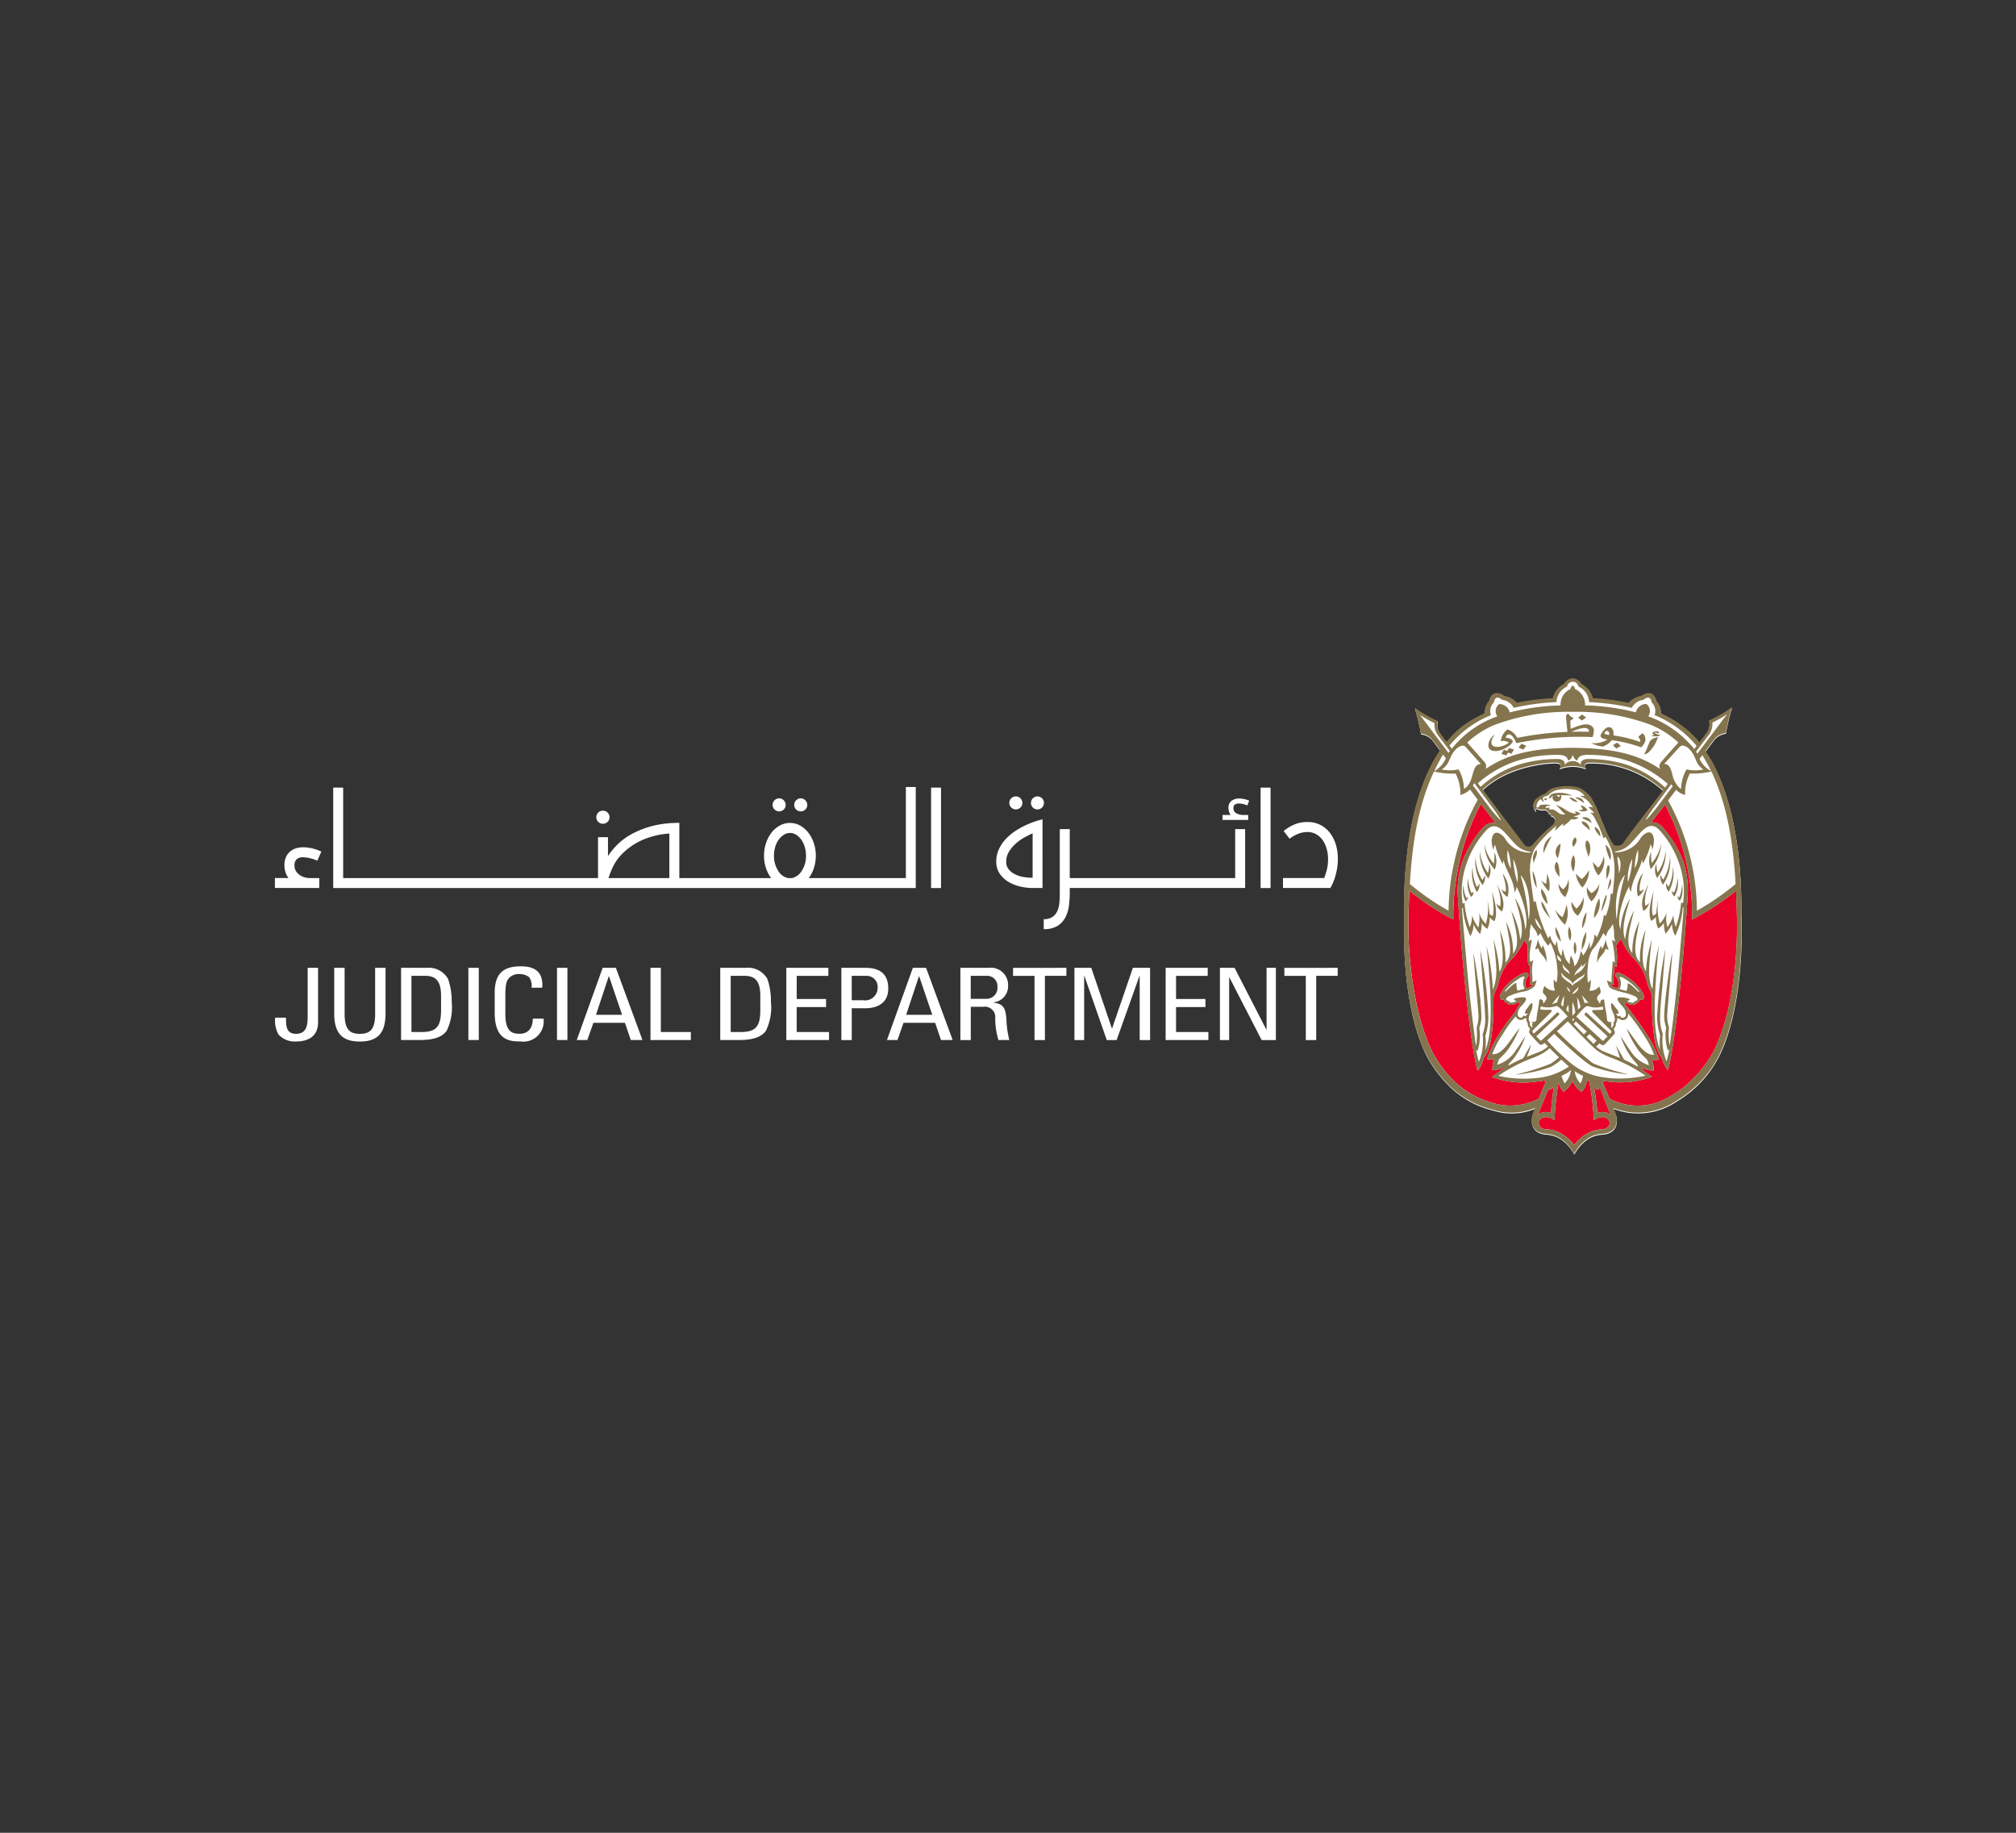 <svg id="ADJD_Client" xmlns="http://www.w3.org/2000/svg" width="220" height="200" viewBox="0 0 220 200">
  <rect x="0" y="0" width="220" height="200" fill="#333333" stroke="none"/>
  <g id="Outter" fill="none" stroke="#fff" stroke-width="1" opacity="0">
    <rect width="220" height="200" rx="10" stroke="none"/>
    <rect x="0.5" y="0.5" width="219" height="199" rx="9.5" fill="none"/>
  </g>
  <g id="ADJD_Logo_H" transform="translate(36.718 66.194)">
    <path id="Path_175020" data-name="Path 175020" d="M367.618,33.67c.092-9.767-2.056-15.237-3.916-17.921.635-.84,1.026-1.355,1.055-1.38a1.9,1.9,0,0,1,1.175-.575,21.165,21.165,0,0,1,.663-2.82,15.793,15.793,0,0,1-2.488,1.446,1.724,1.724,0,0,1-.24,1.282c-.025.035-.322.433-.818,1.089a11.6,11.6,0,0,0-3.155-2.621c-.332-.189-.688-.373-1.074-.546a1.822,1.822,0,0,0-.5-1.371,1,1,0,0,0-.578-.8h0a1.265,1.265,0,0,0-1.033.284,2.322,2.322,0,0,0-1.39.758,26.572,26.572,0,0,0-3.919-.515,2.287,2.287,0,0,0-1.222-1.532,1.287,1.287,0,0,0-.957-.651h0a1.279,1.279,0,0,0-.957.651,2.3,2.3,0,0,0-1.222,1.532,26.572,26.572,0,0,0-3.919.515,2.33,2.33,0,0,0-1.389-.758,1.244,1.244,0,0,0-1.029-.284h0a1,1,0,0,0-.575.8,1.827,1.827,0,0,0-.5,1.371c-.385.174-.742.357-1.074.546a10.2,10.2,0,0,0-3.095,2.583c-.448-.594-.72-.954-.742-.985a1.724,1.724,0,0,1-.24-1.282,15.731,15.731,0,0,1-2.492-1.446,20.94,20.94,0,0,1,.666,2.82,1.91,1.91,0,0,1,1.175.575c.025.025.37.477.932,1.219-1.869,2.665-4.048,8.182-3.954,18.013.009.909-.379,9.426,2.4,15.167a13.548,13.548,0,0,0,2.665,3.549,10.166,10.166,0,0,0,4.424,2.463l.205.054a6.7,6.7,0,0,0,4.6-.177l-.1.259c-.028.066-.069.174-.092.234-.388,1.055-.129,2.151,1.3,2.312a3.671,3.671,0,0,1,1.292.291,3.962,3.962,0,0,1,1.156.865,5.239,5.239,0,0,1,.73,1.029h0a5.153,5.153,0,0,1,.729-1.029,4,4,0,0,1,1.156-.865,3.742,3.742,0,0,1,1.292-.291c1.427-.161,1.693-1.257,1.3-2.308-.022-.06-.066-.171-.095-.24s-.107-.256-.107-.256a7.525,7.525,0,0,0,6.951-.834,12.076,12.076,0,0,0,4.633-5.015c2.776-5.741,2.4-14.429,2.394-15.209m-12.9-7.873a.558.558,0,0,1-.2.189.815.815,0,0,1-.477.111.533.533,0,0,1-.461-.234,8.479,8.479,0,0,1-.887-1.746c-.3-.723-.249-.6-.695-1.693a9.84,9.84,0,0,0-.811-1.626,3.894,3.894,0,0,0-1.15-.973A3.3,3.3,0,0,0,349,19.6a6.425,6.425,0,0,0-1.712.139,1.777,1.777,0,0,0-.856.455.807.807,0,0,1-.259.221,3.107,3.107,0,0,0-.777.426.964.964,0,0,0-.208,1.491.1.1,0,0,0,.019.009c-.01-.189.009-.354.041-.344a1.34,1.34,0,0,0,.84.155c.357-.047.581.493.581.493l.057-.158a1.338,1.338,0,0,0,.212.417.51.51,0,0,0,.054-.079c.107.133.281.221.3.442a.849.849,0,0,1-.344.616c-.095.088-.66.553-1.26,1.168-.31.319-.467.512-.783.856a.747.747,0,0,1-.471.294h-.073a.529.529,0,0,1-.395-.177c-.063-.079-3.114-4.115-4.576-6.047,2.65-2.586,7.042-3.013,8.138-2.934.256.019.546.221.224.644a3.9,3.9,0,0,1,2.924,0c-.322-.42-.032-.625.224-.644a11.568,11.568,0,0,1,8.179,3c-1.427,1.882-3.332,4.273-4.358,5.757" transform="translate(-214.3 0.092)" fill="#fff"/>
    <path id="Path_175021" data-name="Path 175021" d="M414.029,60.888a25.618,25.618,0,0,1-4.131,2.788l-.663.36V63.56a25.978,25.978,0,0,0-2.95-12.07c-.2.262-.859,1.1-1.538,1.964a1.385,1.385,0,0,1,1.175.42,12.113,12.113,0,0,1,2.321,3.758,10,10,0,0,1,.527,3.518h0s-.379,6.568-1.131,12.869c-.682,5.719-1.058,6.471-1.058,6.471a4.147,4.147,0,0,1-.72-1.579l-.063.054a4.948,4.948,0,0,1-.638-1.7,25.439,25.439,0,0,1-.291-4.683v.006a2.036,2.036,0,0,0-.253-.878,3.87,3.87,0,0,1-.291-.8l-.006-.013a5.292,5.292,0,0,0-1.658-2.8A8.17,8.17,0,0,1,401.5,66.19a.308.308,0,0,1-.044.035,1.6,1.6,0,0,0-.521.723,6.9,6.9,0,0,1,.041,2.283,2.373,2.373,0,0,1-.215-.177c.069.682-.253,1.465-.047,2.091l-.4-.054a.5.5,0,0,0,.044.1.562.562,0,0,0,.205.174l.133.063c.035.016.136.054.414.145a1.212,1.212,0,0,0-.177-1.279c-.193-.234.038-.572.436-.4A5.709,5.709,0,0,1,403.023,71c.84.8,1.086,1.563.906,1.718-.139.117-.243.092-.407.035a.215.215,0,0,1-.013.088.483.483,0,0,1-.36.313l-.019.028c-.088.126-.234.174-.489.167a1.211,1.211,0,0,1-.489-.148.651.651,0,0,1-.167-.12c-.047.035-.1.079-.148.12a36.151,36.151,0,0,1,2.845,3.992,12.3,12.3,0,0,1,.951,2.125,1.635,1.635,0,0,1-.8.009,2.954,2.954,0,0,1,.215,1.184,2.406,2.406,0,0,1-1.288-.3c.013.073.025.148.038.224.407.294.865.632,1.064.771a10.155,10.155,0,0,1-4.936.5l-.373-.054-.069.183c.2.464.647,1.538.748,1.753a6.61,6.61,0,0,0,4.257.657,5.612,5.612,0,0,0,1.083-.291,11.19,11.19,0,0,0,3.423-2.214,13.207,13.207,0,0,0,2.568-3.291c2.207-4.311,2.571-10.7,2.571-13.282V63.825c-.013-.868-.063-2.286-.095-2.94" transform="translate(-261.3 -29.894)" fill="#ea0029"/>
    <path id="Path_175022" data-name="Path 175022" d="M346.6,83.369c.085-.237.486-1.191.688-1.674-.028-.082-.054-.167-.079-.253-.275.044-.553.085-.827.114a9.947,9.947,0,0,1-4.923-.493c.243-.17.7-.543,1.314-.941.006-.041.016-.082.022-.123a2.406,2.406,0,0,1-1.289.3,3.023,3.023,0,0,1,.215-1.184,1.635,1.635,0,0,1-.8-.009,12.461,12.461,0,0,1,.951-2.125,23.862,23.862,0,0,1,2.179-3.082,1.627,1.627,0,0,1,.385-.692c.019-.019.1-.114.12-.129-.082-.073-.161-.136-.237-.193a.663.663,0,0,1-.2.152,1.367,1.367,0,0,1-.493.148c-.256.009-.4-.041-.49-.167l-.016-.028a.493.493,0,0,1-.363-.313.328.328,0,0,1-.013-.095.317.317,0,0,1-.363-.051c-.177-.152.069-.919.906-1.718a5.738,5.738,0,0,1,1.652-1.105c.4-.177.628.164.436.4a1.223,1.223,0,0,0-.174,1.285c.24-.079.335-.12.37-.133a.64.64,0,0,0,.331-.234.394.394,0,0,0,.041-.088l-.35.041c.18-.442-.1-1.519.085-2.217a1.549,1.549,0,0,1-.24.139,8.654,8.654,0,0,1-.06-2.135,1.452,1.452,0,0,0-.436-.6,6.976,6.976,0,0,1-1.115,1.822,5.284,5.284,0,0,0-1.658,2.8.016.016,0,0,1,0,.009,3.708,3.708,0,0,1-.294.8,2.035,2.035,0,0,0-.253.878v-.006a25.757,25.757,0,0,1-.294,4.683,4.908,4.908,0,0,1-.638,1.7l-.063-.054a4.148,4.148,0,0,1-.72,1.579s-.376-.752-1.058-6.471c-.752-6.3-1.13-12.868-1.13-12.868h0a9.988,9.988,0,0,1,.524-3.515,12.093,12.093,0,0,1,2.321-3.755,1.392,1.392,0,0,1,1.295-.4l-.259-.347c-.433-.575-.932-1.2-1.358-1.768a26.575,26.575,0,0,0-3,11.934v.688l-.534-.287a26.485,26.485,0,0,1-4.257-2.855c-.032.657-.1,2.883-.1,2.883,0,.038,0,.508,0,1.355,0,2.583.464,8.924,2.571,13.282a12.823,12.823,0,0,0,2.5,3.335,9.686,9.686,0,0,0,3.736,2.185l.322.1a6.649,6.649,0,0,0,5.087-.455l.019-.047Z" transform="translate(-215.366 -29.73)" fill="#ea0029"/>
    <path id="Path_175023" data-name="Path 175023" d="M378.483,151.876a28.566,28.566,0,0,1,.325-2.9,1.717,1.717,0,0,1-.477.357c-.035,0-.082-.041-.13-.1l-1.162,2.845a1.351,1.351,0,0,1,1.446-.205" transform="translate(-245.947 -96.598)" fill="#ea0029"/>
    <path id="Path_175024" data-name="Path 175024" d="M383.392,150.926a32.072,32.072,0,0,0-.489-4.175c-.022-.031-.044-.066-.066-.1-.041-.054-.076-.11-.117-.17a5.418,5.418,0,0,1-.275.761,1.765,1.765,0,0,1-.4.613,2.9,2.9,0,0,1-.982-1.213,2.914,2.914,0,0,1-.973,1.194,1.892,1.892,0,0,1-.395-.616,4.339,4.339,0,0,1-.161-.407,33.041,33.041,0,0,0-.436,4.115c-1.194-.789-1.92,0-1.674.546a1.018,1.018,0,0,0,.079.129.782.782,0,0,0,.594.316,3.825,3.825,0,0,1,1.472.335,4.7,4.7,0,0,1,1.677,1.38,4.738,4.738,0,0,1,1.674-1.38,3.825,3.825,0,0,1,1.472-.335.817.817,0,0,0,.594-.316.744.744,0,0,0,.079-.129c.246-.549-.477-1.339-1.671-.546" transform="translate(-246.178 -94.887)" fill="#ea0029"/>
    <path id="Path_175025" data-name="Path 175025" d="M396.9,149.487a1.515,1.515,0,0,1-.4-.287,23.484,23.484,0,0,1,.357,2.823,1.351,1.351,0,0,1,1.446.205c-.006-.016-.726-1.87-1.168-3-.107.148-.212.259-.237.256" transform="translate(-259.261 -96.748)" fill="#ea0029"/>
    <path id="Path_175026" data-name="Path 175026" d="M357.517,32.351a1.218,1.218,0,0,1-.619.878c-.2-.635-.319-1.14.575-3-.613,1.828-.347,2.435-.347,2.435a.976.976,0,0,0,.388-.309m-.982-1.276s-.215-.414.335-2a2.888,2.888,0,0,0-.565,2.567,1.365,1.365,0,0,0,.663-.834.932.932,0,0,1-.433.268m3.591-2.706a5.043,5.043,0,0,1-.464,2.211,1.122,1.122,0,0,1-.262-.426,1.175,1.175,0,0,0,.268.973,4.113,4.113,0,0,0,.458-2.757m-.316-1.074a5.277,5.277,0,0,1-.739,2.511,1.546,1.546,0,0,1-.278-.553,1.316,1.316,0,0,0,.256,1.1,4.462,4.462,0,0,0,.761-3.06m-1.348,1.737a2.627,2.627,0,0,1-.13-.969,1.663,1.663,0,0,0,.079,1.573,4.648,4.648,0,0,0,.935-3.006,5.121,5.121,0,0,1-.884,2.4m-.644-1.023a4.982,4.982,0,0,1-.057-1.26,2.4,2.4,0,0,0-.051,1.911,4.345,4.345,0,0,0,1.124-2.792,4.385,4.385,0,0,1-1.017,2.138M360,31.043a.744.744,0,0,0,.3.6,2.929,2.929,0,0,0,.319-2.043,3.978,3.978,0,0,1-.376,1.626s-.208-.1-.243-.186m.609.553a.667.667,0,0,0,.284.524,2.575,2.575,0,0,0,.212-1.809,3.272,3.272,0,0,1-.306,1.462s-.155-.1-.186-.177m-21.881-.963a5.062,5.062,0,0,1-.464-2.211,4.114,4.114,0,0,0,.458,2.757,1.172,1.172,0,0,0,.268-.973,1.145,1.145,0,0,1-.262.426m.59-.777a5.276,5.276,0,0,1-.739-2.511,4.467,4.467,0,0,0,.761,3.06,1.338,1.338,0,0,0,.256-1.1,1.546,1.546,0,0,1-.278.553m.609-.771a5.137,5.137,0,0,1-.884-2.4,4.661,4.661,0,0,0,.935,3.006,1.657,1.657,0,0,0,.079-1.569,2.622,2.622,0,0,1-.13.969m.644-1.026a4.385,4.385,0,0,1-1.017-2.138,4.328,4.328,0,0,0,1.124,2.792,2.409,2.409,0,0,0-.051-1.914,4.985,4.985,0,0,1-.057,1.26m-2.428,3.218a3.975,3.975,0,0,1-.376-1.626,2.922,2.922,0,0,0,.319,2.043.744.744,0,0,0,.3-.6c-.035.088-.243.186-.243.186m-.553.546a3.216,3.216,0,0,1-.306-1.462,2.586,2.586,0,0,0,.208,1.809.667.667,0,0,0,.284-.524.679.679,0,0,1-.186.177m3.666.887a.977.977,0,0,1-.388-.309,1.212,1.212,0,0,0,.619.878c.2-.635.319-1.14-.575-3,.613,1.828.347,2.435.347,2.435m.594-1.588a.9.9,0,0,1-.433-.268,1.364,1.364,0,0,0,.663.834,2.888,2.888,0,0,0-.565-2.567c.549,1.592.335,2,.335,2m4.5,7.727a4.394,4.394,0,0,0-.42-1.879.742.742,0,0,0-.095.373,2.555,2.555,0,0,1-.433-1.058,4.962,4.962,0,0,1-.338,1.118.779.779,0,0,0,.363-.129c.149.685.72.837.922,1.579m6-1.462a.743.743,0,0,0-.095-.373,4.395,4.395,0,0,0-.42,1.879c.2-.739.774-.891.922-1.576a.8.8,0,0,0,.363.133,5.078,5.078,0,0,1-.338-1.118,2.553,2.553,0,0,1-.433,1.058m-4.44-.818a4.691,4.691,0,0,0-.594-1.62,1.912,1.912,0,0,0,.594,1.62m2.264.909a3.554,3.554,0,0,0,.486-1.989,3.415,3.415,0,0,0-.486,1.989m-.723.474a1.633,1.633,0,0,0-.032-1.38,1.764,1.764,0,0,0,.032,1.38m-.553-1.475a1.874,1.874,0,0,0-.1-1.554,1.993,1.993,0,0,0,.1,1.554m3.947-5.043a6.361,6.361,0,0,0-.543,1.851c.123-.111.745-1.592.543-1.851m.028-1.677c-.006-.016.568-1,.243-1.544-.373.082-.234,1.551-.243,1.544m-1.636,2.406a2.913,2.913,0,0,0,.856-1.92,1.883,1.883,0,0,1-.856,1.017,1.307,1.307,0,0,1-.486-.673,1.819,1.819,0,0,0,.486,1.576m1.743-1.216c.24-.376.568-.919.3-1.269a10.05,10.05,0,0,0-.3,1.269m-2.76,4.178a3.425,3.425,0,0,0,.464-1.791,2.926,2.926,0,0,0-.464,1.791M351.508,34a2.342,2.342,0,0,0,.575-2.16,4.8,4.8,0,0,0-.575,2.16m-1.143-2.271a2.624,2.624,0,0,1-.758,1.244,2.414,2.414,0,0,1-.543-.771,1.631,1.631,0,0,0,.685,1.547,2.574,2.574,0,0,0,.619-2.018m-2.3,2.176a2.734,2.734,0,0,1-.786-.815,3.591,3.591,0,0,0,1.064,1.636,2.81,2.81,0,0,0,.151-2.176,4.373,4.373,0,0,1-.43,1.355m-3.1-5.855c-.066-.426.461-.818.278-1.5a1.345,1.345,0,0,0-.278,1.5m1.064,5.046a4.481,4.481,0,0,0,.761.966c-.369-.562-.666-1.6-1.03-1.879a1.907,1.907,0,0,0,.269.913m-.259-2.312c-.2.862.663,1.693.666,1.705a2.724,2.724,0,0,0-.666-1.705m.613-1.626a5.669,5.669,0,0,1-.095,1.105,1.326,1.326,0,0,1-.54-.379,4.41,4.41,0,0,0,.85,1.2,2.938,2.938,0,0,0-.215-1.923m-.379-2.236a15.423,15.423,0,0,1,.894-1.86,1.852,1.852,0,0,0-.894,1.86m-.745,3.8a4.792,4.792,0,0,0-.43-1.873,3.541,3.541,0,0,0,.43,1.873m2.163-2.861c-.584.726.316,1.633.313,1.645,0-.006.073-1.377-.312-1.645m.433-1.983a1.07,1.07,0,0,0-.3,1.592,5.737,5.737,0,0,0,.3-1.592m.505,5.836a2.711,2.711,0,0,0,.35-1.971,1.581,1.581,0,0,1-.568,1.118,1.408,1.408,0,0,1-.5-.622,1.8,1.8,0,0,0,.717,1.478m4.408-5.735a5.109,5.109,0,0,0,.524,1.683,1.558,1.558,0,0,0-.524-1.683m-1.168-1.936c-.076.417.594,1.048.59,1.052a1.017,1.017,0,0,0-.59-1.052m.979,3.183a2.374,2.374,0,0,1-.6,1.266,4.106,4.106,0,0,1-.591-.613,2.6,2.6,0,0,0,.609,1.459,2.308,2.308,0,0,0,.578-2.113m-1.844-1.715c-.347.379-.022,1.124.177,1.8.186-.328.4-1.44-.177-1.8m.3-1.058a.939.939,0,0,0-.853-1.017c-.047.385.609.625.853,1.017m-.821-1.405c.17.174.72.3,1.029.591a.741.741,0,0,0-1.029-.591m-.755,2.141a.84.84,0,0,0-.205,1.045c0-.006.644-.695.205-1.045m.793,5.47a2.853,2.853,0,0,0,.726-1.9,4.223,4.223,0,0,1-.786.985,3.525,3.525,0,0,1-.651-.6,2.524,2.524,0,0,0,.711,1.516m-.985-3.518a1.739,1.739,0,0,0,0,1.8c0-.006.407-1.232,0-1.8m.2-6.322c.161.161.676.382.963.651-.041-.442-.426-.679-.963-.651m.269.512a1.546,1.546,0,0,0-.913-.518,1.061,1.061,0,0,0,.913.518m1.067.9a1.066,1.066,0,0,0-.783-.549,1.76,1.76,0,0,1,.278.458,2.129,2.129,0,0,1-.467.1,1.069,1.069,0,0,0,.973-.006m-4.661-1.282c-.047.028-.088.177.079.18.142.006.167-.152.167-.152s-.177-.073-.246-.028m4.513-8.839c-.164-.12-.272-.208-.442-.325-.148.1-.319.243-.433.332.151.114.262.2.423.319.177-.129.256-.193.452-.328M347.9,20.581a.474.474,0,0,1,.035.284.441.441,0,0,1-.37.411.454.454,0,0,1-.581-.4.529.529,0,0,1,.054-.243c-.095.013-.1.076-.19.193-.054.069-.145.063-.275.148a.733.733,0,0,1,.4-.537,3.212,3.212,0,0,1,2.169.212,5.791,5.791,0,0,0-.761-.047c-.313-.016-.48-.016-.48-.016m-.142.006c-.035-.019-.275-.016-.3.032s.145.126.205.148a.1.1,0,0,0,.111-.057c.025-.051.022-.1-.013-.123m3.6-6.338a34.108,34.108,0,0,0-8.321.666,3.117,3.117,0,0,0-.4-.72c-.543-.581-.767.051-.77.123.685.038.8.392.8.392a1.647,1.647,0,0,1-.663.657,2.511,2.511,0,0,1-1.165.407c-1.285.063-.935-1.276-.155-1.822-.1.12-.559.821-.278,1.181.322.4,1.506.073,1.794-.287a1.136,1.136,0,0,0-.868-.155,1.9,1.9,0,0,1,.733-1.279,1.825,1.825,0,0,1,1.067.925,33.137,33.137,0,0,1,5.482-.654c-.041-.325-.155-1.554-.161-1.629-.016-.2.117-.294.249-.376a.945.945,0,0,0,.594.48,2.306,2.306,0,0,1-.382.322c.019.246.041.695.051.875a7.217,7.217,0,0,1,1.254-.436,1.827,1.827,0,0,1,.568-.051,1.031,1.031,0,0,1,.5.208.565.565,0,0,1,.205.392,2.238,2.238,0,0,1-.139.78m-.436-.8c-.265-.433-1.251-.041-1.876.218.363,0,.673-.016,1.061-.006.155,0,.562.006.837.016a.224.224,0,0,0-.022-.224m-8.861,2.3c-.123-.038-.234-.073-.382-.114-.1.142-.2.325-.268.445.186.06.325.1.527.164.079-.123.126-.2.193-.306.12.038.231.076.373.117.111-.174.161-.259.287-.445-.2-.063-.338-.111-.546-.167a2.7,2.7,0,0,0-.186.3m15.7-1.579c.423-.035.809.066.988-.126-.262-.076-.531-.145-.619-.275.114-.092.271.035.357.1.057-.057.089-.082.155-.142a.539.539,0,0,0-.793.139.887.887,0,0,1,.237.139,1.687,1.687,0,0,0-.329.167m-.237.774c-.171.395-.319.8-.515,1.156.117.047.278-.051.388-.12a3.735,3.735,0,0,0,1.1-1.721,1.767,1.767,0,0,0-.467.136.791.791,0,0,0-.505.553m-3.941.183c.133.129.227.231.366.369.2-.107.284-.158.5-.268-.142-.139-.234-.24-.385-.376-.164.082-.357.2-.483.275m3.521-.407a1.978,1.978,0,0,1-.429.641,16.512,16.512,0,0,0-3.215-.78,2.215,2.215,0,0,1-.97.7,4.339,4.339,0,0,1-1.285-.373,4.163,4.163,0,0,0,.426.009,2.8,2.8,0,0,0,1.371-.4c-.767-.117-.947-.325-.575-.815.171-.221.452-.625.859-.518.319.082.4.537.36.878a15.777,15.777,0,0,1,2.915.717c.057-.249-.1-.373-.205-.556a3.045,3.045,0,0,1,.483-.4.921.921,0,0,1,.265.9m-4.235-1.149a.616.616,0,0,0-.227.243c.069.107.205.152.41.18l.11.009c.1-.221-.107-.5-.294-.433M343.282,15.4c.177.079.309.139.5.221.136-.161.2-.24.347-.411-.193-.082-.319-.145-.518-.224a5.151,5.151,0,0,0-.328.414m21.925,33.49a12.076,12.076,0,0,1-4.633,5.015,7.525,7.525,0,0,1-6.951.834s.079.193.107.256.073.18.095.24c.392,1.055.126,2.147-1.3,2.308a3.67,3.67,0,0,0-1.292.291,4,4,0,0,0-1.156.865,5.14,5.14,0,0,0-.73,1.029h0a5.145,5.145,0,0,0-.73-1.029,3.961,3.961,0,0,0-1.156-.865,3.742,3.742,0,0,0-1.292-.291c-1.427-.161-1.686-1.257-1.3-2.312.022-.06.063-.164.092-.234l.1-.259a6.72,6.72,0,0,1-4.6.177l-.205-.054a10.165,10.165,0,0,1-4.424-2.463,13.624,13.624,0,0,1-2.665-3.549c-2.776-5.741-2.384-14.258-2.4-15.167-.095-9.834,2.087-15.347,3.954-18.013-.562-.742-.906-1.194-.932-1.219a1.875,1.875,0,0,0-1.175-.575,21.071,21.071,0,0,0-.666-2.82,15.724,15.724,0,0,0,2.492,1.446,1.725,1.725,0,0,0,.24,1.282c.022.032.294.392.742.985a10.15,10.15,0,0,1,3.095-2.583c.335-.189.688-.373,1.074-.546a1.822,1.822,0,0,1,.5-1.371.99.99,0,0,1,.575-.8h0a1.245,1.245,0,0,1,1.03.284,2.321,2.321,0,0,1,1.389.758A26.63,26.63,0,0,1,347.011,10a2.287,2.287,0,0,1,1.222-1.532,1.287,1.287,0,0,1,.957-.651h0a1.287,1.287,0,0,1,.957.651A2.293,2.293,0,0,1,351.372,10a26.573,26.573,0,0,1,3.919.515,2.321,2.321,0,0,1,1.389-.758,1.262,1.262,0,0,1,1.033-.284h0a1,1,0,0,1,.578.8,1.827,1.827,0,0,1,.5,1.371c.385.174.742.357,1.074.546a11.489,11.489,0,0,1,3.155,2.621c.5-.654.8-1.055.818-1.089a1.725,1.725,0,0,0,.24-1.282,15.624,15.624,0,0,0,2.488-1.446,21.165,21.165,0,0,0-.663,2.82,1.91,1.91,0,0,0-1.175.575c-.028.025-.42.54-1.055,1.38,1.86,2.684,4.007,8.154,3.916,17.921.013.78.382,9.467-2.394,15.209m-.865-30.888a9.051,9.051,0,0,1-2.356.221,4.65,4.65,0,0,0-.518,2.331,1.973,1.973,0,0,1-.982-.553c-.335.445-.524.692-.875,1.159A25.248,25.248,0,0,1,362.741,33.2a28.059,28.059,0,0,0,4.225-2.912c-.287-5.1-1.074-8.943-2.634-12.275m-4.895,15.36a3.988,3.988,0,0,0,.076,1.623,3.93,3.93,0,0,0,.669-1.342,3.655,3.655,0,0,0,.259,1.307,9.982,9.982,0,0,0,.581-2.694s.013.051.2.12a8.846,8.846,0,0,0-.076-3.095,10.341,10.341,0,0,0-2.4-4.787c-.824-.969-1.519-.531-2.217.227-1.121,1.222-1.361,1.762-2.706,2.008h-.006c-.133.025-.035.088.231.085a3.172,3.172,0,0,0,2.608-1.636c.322-.357.736-.679,1.083-.477.129.076.568.591.114,1.854a1.111,1.111,0,0,0-.167-.606,7.816,7.816,0,0,1-.831,2.087,3.367,3.367,0,0,1-.1-.448c-.158,1.023-1.077,2.091-1.21,3.553a1,1,0,0,1-.186-.638c-.692,1.276-1.412,3.568-.963,4.718a7.481,7.481,0,0,1,1.07-3.382c-.477,1.5-1.026,3.36-.549,4.475a8.385,8.385,0,0,1,.979-3.167c-.657,2.466-.928,3.726-.2,4.677a7.405,7.405,0,0,1,.761-3.474c-.341,1.926-.827,3.606.073,4.453a8.495,8.495,0,0,1,.61-3.531c-.294,1.86-.553,3.654.047,4.547a9.791,9.791,0,0,1,.246-1.936c.158-.812.4-1.592.4-1.592s-.189,1.3-.29,2.88c-.016.265-.025.531-.019.8a5.236,5.236,0,0,0,.1.969,2.4,2.4,0,0,0,.281.8,25.087,25.087,0,0,1,.689-4.753s-.24,1.964-.4,4.971c-.006.107-.01.212-.016.319-.2,4.32.385,5.7.568,6.117a2.6,2.6,0,0,1-.057-.638,4.669,4.669,0,0,1,.038-.966,6.655,6.655,0,0,1-.328-2.015c.035-.644.079-1.282.133-1.9.047-.568.1-1.124.161-1.652.066-.483.111-.947.18-1.44.095-.7.234-1.389.357-2.084.1-.549.044-.066.035.066-.05.622-.164,1.98-.275,3.382-.076,1.045-.306,3.114-.259,4.112a5.293,5.293,0,0,0,.287,1.38,6.012,6.012,0,0,0,.414,3s.174-.6.306-1.355a.356.356,0,0,1-.17.152,5.45,5.45,0,0,1-.18-2.492,4.006,4.006,0,0,1-.215-1.194c.032-1.241.2-2.479.351-3.711.054-.411.11-.812.167-1.191.038-.243.073-.486.114-.729.054-.392.126-.78.208-1.168.013-.063.025-.123.038-.177,0,0-.009.284-.041.66-.136,1.661-.512,5.908-.518,6.246a4.194,4.194,0,0,0,.2,1.232,8.788,8.788,0,0,0,.054,1.983,4.609,4.609,0,0,0,.126-.7s.237-1.721.508-4.175c.041-.376.082-.755.123-1.131.038-.354.076-.717.11-1.093.041-.436.085-.872.123-1.311.019-.186.035-.379.051-.568.1-1.153.218-2.457.316-3.606,0,0,.155-1.869.189-2.432-.051-.038-.092-.066-.092-.066a8.592,8.592,0,0,1-.827,3.117,2.971,2.971,0,0,1-.35-1.3,3.768,3.768,0,0,1-.7,1.074,3.1,3.1,0,0,1-.167-1.209,1.763,1.763,0,0,1-.635.632,2.557,2.557,0,0,1-.24-1.273,1.838,1.838,0,0,1-.521.448c-.073-.174-.486-.827.259-3.237-.3,2.226-.12,2.485-.06,2.665a1.411,1.411,0,0,0,.341-.221,13.317,13.317,0,0,1,.227-1.588,6.106,6.106,0,0,0,.164,2.668,2.91,2.91,0,0,0,.745-1.219m-5.428.764a23.7,23.7,0,0,1,.884-4.854c-1.209,1.317-1.036,4.377-.884,4.854m.224-5c.385-1.153.06-1.734-.161-1.851-.009.527.133.777.161,1.851m.982.954a8.778,8.778,0,0,0,.471-2.561,4.9,4.9,0,0,0-.471,2.561m1.045-2.261a3.476,3.476,0,0,0,.041-1.279,5.135,5.135,0,0,0-.332,2.015,4.851,4.851,0,0,0,.288-.733m-2.773,8.643a.089.089,0,0,1,.013-.057s.009-.009.013-.009a.069.069,0,0,0,.019,0c.035,0,.073.025.151.073.041.025.095.06.158.095a2.588,2.588,0,0,1-.129-.84,4.558,4.558,0,0,0-.136-1.042.2.2,0,0,1-.025-.047,1.811,1.811,0,0,1-.3.493,1.751,1.751,0,0,0-.407.789l-.009.063-.047-.044c.092.085-.253-.306-.256-.316a7.573,7.573,0,0,1-1.194,1.816h0a3.991,3.991,0,0,0-.486,1.746,7.556,7.556,0,0,0,0,1.857l.306-.332a5.454,5.454,0,0,1-.025.688,2.21,2.21,0,0,1-.12.512,1.211,1.211,0,0,0,1.071-.464l.082.221c.076.221.133.48-.041.616-.025.019-.316.278-.281.527a.375.375,0,0,0,.171.246l.01.006v.016a.313.313,0,0,0,.189.249.408.408,0,0,1,.006-.24.3.3,0,0,1,.265-.212.4.4,0,0,1,.139.016s.072.7.133.985a8.917,8.917,0,0,1,.158.941c.006.079.016.161.025.24.028.237.167.259.291.278a1.871,1.871,0,0,0,.3-.006h.013l-.016.013c-.18.051-.167.123-.164.145a.776.776,0,0,1,.016.458l.025.025a.544.544,0,0,0,.243-.625v-.019l.016-.009c.209-.12.158-.537-.142-1.172-.139-.3-.2-.8-.107-.843a.024.024,0,0,0,.016-.006c.047-.009.1,0,.246.2.1.145.2.265.319.42a.682.682,0,0,1,.2.4.122.122,0,0,1-.038.1.14.14,0,0,1-.088.025.972.972,0,0,1-.193-.013c.066.069.319.357.395.268.19-.218.019.136.35.171a.358.358,0,0,0,.379-.392,1.358,1.358,0,0,0-.025-.234,1.283,1.283,0,0,0-.328-.587l-.073-.079c-.556-.613-.508-.752-.474-.812.054-.095.1-.123.25-.126a3.252,3.252,0,0,1,.467.032c.224.041.6.1.584.221a.1.1,0,0,1-.057.066c-.079.032-.205.076-.224.047a.546.546,0,0,0,.212.145c.095.044.477.155.594-.025l.038-.079c.066,0,.256-.028.294-.158s-.12-.284-.281-.366a6.887,6.887,0,0,0-.827-.313c-.126-.038-.281-.066-.4-.1l-.669-.177c-.016-.006-.366-.12-.5-.177-.066-.028-.117-.054-.145-.069a.83.83,0,0,1-.284-.243,2.983,2.983,0,0,1-.227-.673,1.506,1.506,0,0,0,.531.215,3.221,3.221,0,0,1-.022-.6c.1-1.105.126-1.74.126-1.74s.193.2.221.231a7.174,7.174,0,0,0-.066-1.118v-.013a10.688,10.688,0,0,0-.218-1.282m.8,5.28.518.136a2.4,2.4,0,0,0,.249.063,2.04,2.04,0,0,0,.123-.758c-.013-.287.647.319,1.086.761.183.186.218.1.114-.038a6.348,6.348,0,0,0-1.551-1.323c-.42-.259-.629-.2-.486.032a1.317,1.317,0,0,1-.054,1.131m.777,4.3c.5.622,1.276,1.781,1.579,2.094.647.676.922.752,1.418.783a8.851,8.851,0,0,0-1.08-2.106,19.711,19.711,0,0,0-1.743-2.416,1,1,0,0,1-.047.344c-.013.025-.022.051-.035.073a.669.669,0,0,1-.177.2.6.6,0,0,1-.382.1.513.513,0,0,1-.332-.155.366.366,0,0,1-.237-.06.66.66,0,0,1-.126.534.927.927,0,0,1-.259.66l.035.051c.161.291.092.433.016.524s-.853.951-1.026,1.108a.32.32,0,0,1-.43-.025l-.129-.107s-.2.2-.36.363l.041.038a3.01,3.01,0,0,0,.881.54c.281.12,1.115.433,1.674.66-.133-.414-.287-.884-.448-1.348.142.2.546.909.894,1.541l.022.009a14.688,14.688,0,0,1,1.494.777c-.035-.158-.066-.262-.066-.262a8.134,8.134,0,0,1-.7-.831,8.667,8.667,0,0,1-1.121-2.248c.644.976.812,1.251,1.067,1.592A3.673,3.673,0,0,0,357.5,50.06c-.117-.609-.335-.745-.335-.745a5.9,5.9,0,0,1-.834-.922c.1.142.2.275-.022-.032-.167-.227-.1-.139-.013-.016a11.125,11.125,0,0,1-1.235-2.3m-2.239,5.381a13.065,13.065,0,0,0,4.32-.224,17.643,17.643,0,0,0-3.736-1.952,7.688,7.688,0,0,1-1.348-.647,5.732,5.732,0,0,1-.616-.5c-.682-.625-2.469-2.488-2.785-2.836l-1.187,1.093a44.32,44.32,0,0,0,3.938,3.5,23.578,23.578,0,0,0,3.913,1.206,15.374,15.374,0,0,1-3.913-.853c-1.017-.411-4.235-3.584-4.235-3.584l-.777.72a22.387,22.387,0,0,0,2.662,2.548,7.118,7.118,0,0,0,3.761,1.519m-3.407-.7a2.189,2.189,0,0,0,.616,1.314,1.818,1.818,0,0,0,.275-.821,5.271,5.271,0,0,1-.891-.493m-5.368-3.881a8.669,8.669,0,0,1-1.121,2.248,7.423,7.423,0,0,1-.7.824s-.022.076-.047.193l-.085.047.471-.259c.076-.038.155-.079.234-.117.309-.167.654-.325.995-.471.335-.606.736-1.326.862-1.516a6.751,6.751,0,0,1-.477,1.355l.256-.1c.534-.212,1-.376,1.222-.483a3.075,3.075,0,0,0,.685-.417,1.26,1.26,0,0,0,.149-.133c.009.006-.379-.382-.379-.382l-.129.107a.32.32,0,0,1-.429.025c-.174-.158-.96-1.026-1.026-1.105s-.164-.246.016-.524c0,0,0-.006.009-.016a.913.913,0,0,1-.278-.676.66.66,0,0,1-.13-.534.366.366,0,0,1-.237.06.511.511,0,0,1-.325.155h-.051a.553.553,0,0,1-.35-.111.494.494,0,0,1-.193-.246.114.114,0,0,1-.013-.035,12.966,12.966,0,0,0-1.481,2.049,9.313,9.313,0,0,0-1.089,2.1c.5-.032.774-.1,1.418-.783.3-.313,1.083-1.475,1.579-2.094a11.083,11.083,0,0,1-1.247,2.315,5.687,5.687,0,0,1-.887.969s-.189.117-.3.726a3.665,3.665,0,0,0,2.021-1.579c.256-.344.423-.616,1.067-1.595m-.448-3.253a1.334,1.334,0,0,0-.426.9.354.354,0,0,0,.376.392c.332-.035.161-.385.351-.171.076.088.329-.2.395-.268-.145.019-.351.044-.316-.164a.95.95,0,0,1,.237-.407c.088-.107.36-.622.537-.559.082.06.035.546-.107.843-.3.635-.347,1.052-.139,1.172l.016.009v.019a.538.538,0,0,0,.24.625l.025-.025a.779.779,0,0,1,.016-.458c0-.025.019-.1-.164-.145l-.016-.006h.013a2.325,2.325,0,0,0,.3,0c.123-.019.262-.041.291-.278.009-.082.019-.161.025-.24.038-.363.1-.688.155-.941.06-.287.136-.985.136-.985a.4.4,0,0,1,.139-.016.3.3,0,0,1,.265.212.407.407,0,0,1,.006.24.3.3,0,0,0,.186-.249v-.016l.013-.006a.348.348,0,0,0,.167-.246c.038-.249-.253-.508-.278-.527-.174-.136-.117-.395-.041-.616l.1-.265a1.3,1.3,0,0,0,.341.294,1.174,1.174,0,0,0,.808.215,2.026,2.026,0,0,1-.12-.512,5.45,5.45,0,0,1-.025-.688l.306.332a4.935,4.935,0,0,0,.063-1.759,6.506,6.506,0,0,0-.477-2.031,3.52,3.52,0,0,0-.265-.6.669.669,0,0,1-.243.347,4.965,4.965,0,0,1-.824-1.38,1.24,1.24,0,0,1-.256.316l-.047.044-.009-.063a1.754,1.754,0,0,0-.411-.789,1.908,1.908,0,0,1-.3-.493,4.853,4.853,0,0,0-.149,1.071,2.655,2.655,0,0,1-.133.84l.161-.095c.076-.047.114-.073.149-.073h.025l.009.016a.062.062,0,0,1,.013.057,10.894,10.894,0,0,0-.218,1.292,4.42,4.42,0,0,0,.035,1.058,3.309,3.309,0,0,1,.344-.2,4.935,4.935,0,0,0-.1,1.772,2.971,2.971,0,0,1-.022.6,1.351,1.351,0,0,0,.486-.189,3.021,3.021,0,0,1-.224.666,2.259,2.259,0,0,1-1.282.581,7.762,7.762,0,0,0-1.541.5c-.161.079-.319.246-.281.366s.224.158.294.158l.038.079c.12.177.5.069.6.025a.554.554,0,0,0,.208-.145c-.019.028-.145-.016-.224-.047a.1.1,0,0,1-.057-.066c-.025-.224.916-.253,1.052-.249s.2.032.249.126c.035.06.082.2-.474.812m.278-3c.142-.231-.066-.294-.486-.032a6.2,6.2,0,0,0-1.55,1.32c-.1.145-.07.224.114.041.436-.439,1.1-1.048,1.086-.758a2.027,2.027,0,0,0,.126.767c.069-.016.136-.032.2-.051l.568-.152a1.327,1.327,0,0,1-.057-1.134m-.951-8.7a7.455,7.455,0,0,1,1.071,3.382c.445-1.149-.271-3.442-.966-4.718a1,1,0,0,1-.183.638c-.133-1.462-1.049-2.529-1.21-3.553a3.377,3.377,0,0,1-.1.448,7.715,7.715,0,0,1-.831-2.087,1.112,1.112,0,0,0-.167.606c-.458-1.266-.016-1.781.114-1.857.347-.2.761.12,1.083.477a3.17,3.17,0,0,0,2.608,1.636c.265,0,.366-.06.231-.085h-.006c-1.345-.246-1.582-.786-2.706-2.008-.7-.758-1.393-1.2-2.217-.227a10.308,10.308,0,0,0-2.4,4.787,9.015,9.015,0,0,0-.076,3.1c.189-.066.2-.12.2-.12a9.963,9.963,0,0,0,.581,2.691,3.654,3.654,0,0,0,.259-1.3,3.969,3.969,0,0,0,.669,1.339,3.988,3.988,0,0,0,.076-1.623,2.981,2.981,0,0,0,.745,1.219,6.077,6.077,0,0,0,.167-2.668,13.31,13.31,0,0,1,.227,1.588,1.475,1.475,0,0,0,.341.221c.06-.18.237-.439-.06-2.665.745,2.41.331,3.063.256,3.24a1.8,1.8,0,0,1-.521-.448,2.555,2.555,0,0,1-.24,1.273,1.763,1.763,0,0,1-.635-.632,3.1,3.1,0,0,1-.167,1.209,3.767,3.767,0,0,1-.7-1.074,2.969,2.969,0,0,1-.35,1.3,8.607,8.607,0,0,1-.827-3.117s-.041.028-.092.066c.035.562.1,1.434.19,2.419v.009c.1,1.149.212,2.451.313,3.606.24,2.763.553,5.526.919,8.277a5.073,5.073,0,0,0,.126.7,8.794,8.794,0,0,0,.054-1.983,4.011,4.011,0,0,0,.2-1.232c0-.338-.388-4.582-.515-6.246-.016-.205-.041-.657-.041-.66.013.054.025.114.038.177.129.628.227,1.263.322,1.9.057.379.114.78.167,1.191a31.759,31.759,0,0,1,.347,3.711A4.124,4.124,0,0,1,338.993,46a5.448,5.448,0,0,1-.18,2.492.371.371,0,0,1-.17-.152c.132.755.306,1.355.306,1.355a6.03,6.03,0,0,0,.411-3,5.411,5.411,0,0,0,.287-1.38c.013-.256-.035-1.071-.1-2.081-.13-1.806-.284-3.61-.426-5.413-.006-.085-.022-.3-.025-.316.019.079.038.164.057.249a43.886,43.886,0,0,1,.831,7.08,6.607,6.607,0,0,1-.328,2.015,4.647,4.647,0,0,1,.035.966,2.568,2.568,0,0,1-.054.638c.18-.414.764-1.8.568-6.117,0-.1-.009-.212-.016-.319-.158-3.006-.4-4.971-.4-4.971a25.378,25.378,0,0,1,.685,4.753c.019-.032.038-.066.06-.107a5.782,5.782,0,0,0,.3-2.454c-.1-1.582-.287-2.877-.287-2.874s.035.114.041.129a12.82,12.82,0,0,1,.354,1.456,13.382,13.382,0,0,1,.233,1.7c.006.082.01.161.013.237.6-.9.344-2.691.047-4.551a8.49,8.49,0,0,1,.613,3.531c.9-.843.41-2.523.073-4.453a7.4,7.4,0,0,1,.761,3.474c.733-.951.458-2.207-.2-4.677a8.4,8.4,0,0,1,.976,3.167c.477-1.115-.076-2.975-.549-4.475m8.119,5.463a2.707,2.707,0,0,0,.527-1.582c.076.095.212.18.253.354a8.706,8.706,0,0,0,.79-2.485c.161.069.019.035.2.126a8.189,8.189,0,0,0,.537-2.451c.06.016.164.016.208.069.085-.587.17-1.532.2-2.192a7.709,7.709,0,0,0-.237-2.406,7.113,7.113,0,0,0-.742-1.642.627.627,0,0,0-.208.164c-.107-.325-.4-1.108-.55-1.4-.369-.72-.543-1.184-.928-1.424a2.773,2.773,0,0,0,.461.038,7.24,7.24,0,0,0-.628-.616c.095-.063.256-.057.521-.009-.376-.344-.508-.872-1.481-1.241a4.246,4.246,0,0,1,.54.022,1.654,1.654,0,0,0-.906-.651c-1-.2-2.378-.227-3.019.534a1.315,1.315,0,0,1-.376.145.623.623,0,0,0-.186.095c-.111.082-.133.2.082.5-.281-.041-.351-.309-.4-.281a.971.971,0,0,0-.3.3,1.115,1.115,0,0,0-.155.562.193.193,0,0,0,.316-.142c.016-.095.455-.136.606-.136.218,0,.423.054.695.041-.1.035-.407.123-.518.158s-.133.167-.019.177.183-.041.306-.069c.057.035,0,.171.044.253.805-.186.862.679,1.721.508-.4-.316-.749-.84-1.064-1,.846.129,1.3.891,2.22.928a2.653,2.653,0,0,0-.11-.243c.313,0,.534.24.628.231a1.284,1.284,0,0,1-.729.275c.063.114.4.139.521.161a.834.834,0,0,1-.812.164,3.616,3.616,0,0,1-.913.774q.009-.145.032-.281c-.392.227-.65.644-.944.758.085-.145.158-.4.224-.531a13.141,13.141,0,0,0-2.387,2.5,5,5,0,0,0-.493,2.814c.041.685.332,2.634.385,3.016.082-.035.139-.066.212-.095a16.336,16.336,0,0,0,1.374,4.086.6.6,0,0,1,.224-.3,1.887,1.887,0,0,0,.578,1.089,1.1,1.1,0,0,1,.13-.5c.085.278.035,1.137.53,1.611a2.317,2.317,0,0,1,.126-.752,6.194,6.194,0,0,0,.234.9,1.7,1.7,0,0,0,.527.736,2.78,2.78,0,0,1,.107-.919,2.613,2.613,0,0,1,.392,1.156c.5-.385.695-1.645.692-1.645a1.092,1.092,0,0,1,.249.477,3.333,3.333,0,0,0,.7-1.513,2.592,2.592,0,0,1,.019.786m.5,6.663a5.779,5.779,0,0,0,.995-.041c-.016-.069-.032-.133-.041-.189s-.013-.092-.016-.142a.034.034,0,0,0-.016,0,2.59,2.59,0,0,1-1.14.073,3.864,3.864,0,0,1-.467-.117c-.183-.054-.471.246-.695.486-.193.205-.445.5-.559.616a.039.039,0,0,0,0,.06c.205.186,2.687,2.454,2.842,2.6.041.035.066.041.117-.009.11-.114.275-.287.436-.448L350.5,44.578c-.038-.038-.041-.088-.025-.1s.123-.133.142-.152a.081.081,0,0,1,.111.013c.035.041.805.758.805.758l1.058.941.663.591c.095-.1.082-.079.107-.107.1-.107.076-.183-.262-.505-.095-.092-1.718-1.715-1.718-1.715-.167-.189-.047-.253.148-.256m-3.824.515c-.038.038-2.492,2.346-2.492,2.346.158.161.322.335.433.448.05.051.076.047.117.009.155-.139,2.634-2.409,2.842-2.6.022-.019.025-.041.006-.06-.114-.12-.366-.411-.559-.613-.224-.237-.515-.537-.695-.483a3.926,3.926,0,0,1-.467.114,2.6,2.6,0,0,1-1.14-.073c-.019,0-.038-.013-.054-.016-.006.06-.013.12-.022.174s-.019.1-.032.164a5.217,5.217,0,0,0,1.032.044c.193,0,.316.063.148.256,0,0-1.623,1.623-1.718,1.715-.341.319-.36.4-.262.508a1.172,1.172,0,0,0,.111.107l.663-.587,1.058-.941s.771-.717.8-.755a.082.082,0,0,1,.11-.016c.019.022.126.129.142.152a.085.085,0,0,1-.025.1m.24-5.795a.8.8,0,0,0-.088-.335,2.475,2.475,0,0,0-.291-.319.36.36,0,0,1-.076-.126,1.178,1.178,0,0,0,.051.4.492.492,0,0,0,.212.278.8.8,0,0,0,.193.1m-.022,4.712.215.212a6.373,6.373,0,0,0,.111-1.175,2.789,2.789,0,0,0-.328.966m-.985-.06c.091-.035.328-.139.455-.171a.83.83,0,0,1,.095-.019,7.591,7.591,0,0,1,.271-.821,6.693,6.693,0,0,0-.821,1.014m1.825.9c-.009-.335-.025-.7-.051-.859a1.706,1.706,0,0,0-.221.578c.028.028.243.253.268.281m.164-2.22a.789.789,0,0,0-.379-.568.932.932,0,0,0,.379.568m.253-.7v0a.657.657,0,0,1,.227-.246,6.66,6.66,0,0,0,.944-.685,1.371,1.371,0,0,0,.189-.433,1.183,1.183,0,0,1-.4.357,3.735,3.735,0,0,0-.878.641.52.52,0,0,0-.076.212.531.531,0,0,0-.047-.161c-.167-.354-.669-.5-.973-.843-.2-.227-.205-.319-.205-.319a.847.847,0,0,0,.133.54,3.1,3.1,0,0,0,.673.553,1.072,1.072,0,0,1,.41.385m-.325-1.257c0-.553-.6-.616-.742-1.162-.069.771.464.78.742,1.162m.281,2.195a2.274,2.274,0,0,0,.249-.136.914.914,0,0,0,.363-.344.627.627,0,0,0,.057-.385.76.76,0,0,1-.237.332,3.286,3.286,0,0,0-.275.281,1.276,1.276,0,0,0-.161.253m.534.325c.057.332.1,1.1.111,1.348h0c.088-.092.183-.189.275-.281a2.757,2.757,0,0,0-.388-1.067m-.493,2.012c.013-.019.2-.24.294-.338l.016-.016a3.454,3.454,0,0,0-.3-1.153c-.028.2-.022.944-.016,1.509m.009.221c0,.186.006.328.006.4.016-.016.193-.205.193-.205s-.152-.136-.2-.193m.13.654c.344.363.808.846,1.111,1.143.2-.193.319-.313.319-.313l-1.188-1.093c-.051.054-.133.145-.246.262m1.408,1.427c.259.253.543.54.77.767.136-.145.246-.272.335-.366l-.777-.72-.328.319m.23-3.679a6.335,6.335,0,0,0-.739-.859,6.827,6.827,0,0,1,.309.859h0a.489.489,0,0,1,.047-.025.28.28,0,0,1,.152-.032.589.589,0,0,1,.164.035s.044.016.066.025m-.287-4.481a2.252,2.252,0,0,1-.477.559,1.678,1.678,0,0,0,.079-.385,2.875,2.875,0,0,1-.458.6,1.484,1.484,0,0,0-.42.695,2.014,2.014,0,0,1,.521-.379,1.794,1.794,0,0,0,.755-1.1m-5.548-4.8a1.642,1.642,0,0,0,.714,1.266,4.322,4.322,0,0,0-.714-1.266m8.937-7.911A.815.815,0,0,0,354.5,26a.558.558,0,0,0,.2-.189c1.026-1.484,2.931-3.875,4.358-5.757a11.568,11.568,0,0,0-8.179-3c-.259.019-.546.221-.224.644a3.9,3.9,0,0,0-2.924,0c.322-.42.032-.625-.224-.644-1.1-.079-5.488.347-8.138,2.934l4.576,6.047a.529.529,0,0,0,.395.177h.073a.713.713,0,0,0,.47-.294c.316-.344.471-.537.783-.853.6-.616,1.165-1.08,1.26-1.168a.872.872,0,0,0,.344-.616c-.016-.221-.189-.306-.3-.442a.5.5,0,0,1-.054.079,1.34,1.34,0,0,1-.212-.417l-.057.158s-.227-.54-.581-.493a1.341,1.341,0,0,1-.84-.155c-.031-.009-.05.155-.041.344a.027.027,0,0,1-.019-.009.962.962,0,0,1,.208-1.491,3.109,3.109,0,0,1,.777-.426.807.807,0,0,0,.259-.221,1.8,1.8,0,0,1,.856-.455,6.4,6.4,0,0,1,1.712-.139,3.408,3.408,0,0,1,1.039.221,3.893,3.893,0,0,1,1.15.973,9.976,9.976,0,0,1,.811,1.626c.445,1.089.392.969.695,1.693a8.326,8.326,0,0,0,.887,1.746.529.529,0,0,0,.461.234m5.248-6.347.3-.392a12.685,12.685,0,0,0-5.482-2.839,14.679,14.679,0,0,0-3.376-.335c-.606.009-.995.243-.995.619-.376-.069-.48-.543-.527-.632-.035.2-.221.584-.524.632,0-.379-.388-.613-.995-.619a14.68,14.68,0,0,0-3.376.335,12.152,12.152,0,0,0-5.451,2.763l.294.388a11.23,11.23,0,0,1,4.491-2.514,14.3,14.3,0,0,1,3.941-.521c.707.032.812.436.726.654a1.145,1.145,0,0,1,1.787,0c-.082-.221.019-.622.726-.654a14.3,14.3,0,0,1,3.941.521,11.983,11.983,0,0,1,4.519,2.593m.8-1.44a2.729,2.729,0,0,0,.745,1.449,1.274,1.274,0,0,0,.2.129l.009.006a4.346,4.346,0,0,1,.587-2.116h0v-.006a4.513,4.513,0,0,0,1.844.013c-.938-.632-.736-1.342-1.434-2.116-.076-.082-.161-.167-.256-.253a1.084,1.084,0,0,0-.569-.243.392.392,0,0,0-.322.139c-.092.1-1.067,1.149-1.708,1.869.575-.013.726.515.9,1.124m.647-3.467a10.108,10.108,0,0,0-2.943-1.907,22.9,22.9,0,0,0-8.574-1.437h0a22.9,22.9,0,0,0-8.574,1.437,10.105,10.105,0,0,0-2.943,1.907s1.475,1.655,1.857,2.1a.7.7,0,0,1,.148.786c2.264-1.519,4.838-2.277,9.426-2.305h.205c4.506.041,7.159.8,9.4,2.305a.7.7,0,0,1,.148-.786c.382-.448,1.857-2.1,1.857-2.1m-23.211.48v0c-.092-.1-.322-.3-.891.1-1.01.875-.685,1.667-1.724,2.368a5.192,5.192,0,0,0,.919.088,4.414,4.414,0,0,0,.442-.025c.189-.022.347-.054.483-.073h0a4.334,4.334,0,0,1,.584,2.113c1.216-.644.717-2.719,1.851-2.7-.638-.714-1.56-1.753-1.664-1.869m.786,4.187c.891,1.187,1.563,2.081,1.7,2.264.309.426,1.377,1.705,1.37,1.541a15.209,15.209,0,0,0-1.071-1.566c-.6-.812-1.228-1.655-1.841-2.473-.057.085-.111.164-.155.234m4.409,8.056a8.776,8.776,0,0,0,.471,2.561,4.9,4.9,0,0,0-.471-2.561m-.616-.979a3.493,3.493,0,0,0,.041,1.282,4.863,4.863,0,0,0,.291.733,5.145,5.145,0,0,0-.328-2.015m2.29,7.582c.152-.477.329-3.534-.884-4.854a23.923,23.923,0,0,1,.884,4.854m-3.328,17.046a12.986,12.986,0,0,0,4.32.224,7.249,7.249,0,0,0,3.4-1.244c-.237-.2-.524-.467-.824-.752a6.15,6.15,0,0,1-1.165.8,15.451,15.451,0,0,1-3.913.849,23.668,23.668,0,0,0,3.913-1.206,7.234,7.234,0,0,0,.906-.692c-.373-.357-.742-.72-1.017-.995a6.128,6.128,0,0,1-.534.423,7.7,7.7,0,0,1-1.348.651,17.568,17.568,0,0,0-3.733,1.948m6.9,0a5.019,5.019,0,0,0,.341.812,2.419,2.419,0,0,0,.707-1.456,5.108,5.108,0,0,1-.417.309c-.249.145-.474.259-.635.335m10.579-29.508c.126-.174.745-1,1.573-2.1a2.1,2.1,0,0,1-.164-.221c-.572.761-1.153,1.544-1.712,2.3a15.175,15.175,0,0,0-1.07,1.566c-.009.164,1.058-1.115,1.371-1.541m4.8-5.492-.3.4a2.851,2.851,0,0,0,1.266,1.336,19.729,19.729,0,0,0-.966-1.734m-.682-.4c.022.035.114.2.136.237,1.689-2.245,3.237-4.3,3.237-4.3a11.08,11.08,0,0,1-1.595.9,2,2,0,0,1-.347,1.295c-.051.063-.61.789-1.431,1.866m-26.912-.644c.082.107.164.218.253.335a11.035,11.035,0,0,1,4.968-3.527.982.982,0,0,1,.205-1.345h0a1.172,1.172,0,0,1,1.15.913,24.631,24.631,0,0,1,5.545-.764A1.879,1.879,0,0,1,348.959,9a.441.441,0,0,1,.237-.363h0a.457.457,0,0,1,.24.363,1.879,1.879,0,0,1,1.1,1.791,25,25,0,0,1,5.542.764,1.172,1.172,0,0,1,1.15-.913h0a.983.983,0,0,1,.205,1.348,11.316,11.316,0,0,1,5.021,3.572c.092-.12.177-.234.259-.344a11.705,11.705,0,0,0-4.585-3.357,1.323,1.323,0,0,0-.335-1.4.591.591,0,0,0-.281-.508h0a.771.771,0,0,0-.594.234,1.65,1.65,0,0,0-1.282.878,25.146,25.146,0,0,0-4.664-.622,1.946,1.946,0,0,0-1.165-1.705.62.62,0,0,0-1.225,0,1.945,1.945,0,0,0-1.165,1.705,25.147,25.147,0,0,0-4.664.622,1.64,1.64,0,0,0-1.282-.878.765.765,0,0,0-.591-.237h0a.6.6,0,0,0-.281.512,1.317,1.317,0,0,0-.335,1.4,11.3,11.3,0,0,0-4.522,3.322m-.1.8a1.337,1.337,0,0,1,.145-.221c-.767-1-1.282-1.677-1.333-1.74a2,2,0,0,1-.348-1.295,11.445,11.445,0,0,1-1.595-.9s1.484,1.967,3.129,4.159m-1.576,2a3.285,3.285,0,0,0,.928-.808,4.419,4.419,0,0,0,.36-.606l-.319-.411q-.526.891-.966,1.828m-2.65,12.3a28.065,28.065,0,0,0,4.225,2.912,25.773,25.773,0,0,1,3.183-12.107c-.354-.467-.508-.673-.843-1.121a2.316,2.316,0,0,1-1.055.594,4.657,4.657,0,0,0-.518-2.331,9.179,9.179,0,0,1-2.356-.221c-1.557,3.332-2.346,7.181-2.631,12.275M345.492,53.7l.019-.047c.085-.237.486-1.191.688-1.674-.028-.082-.054-.167-.079-.253-.275.044-.553.085-.827.114a9.946,9.946,0,0,1-4.923-.493c.243-.171.7-.543,1.314-.941.006-.041.016-.082.022-.123a2.407,2.407,0,0,1-1.288.3,3.022,3.022,0,0,1,.215-1.184,1.635,1.635,0,0,1-.8-.009,12.468,12.468,0,0,1,.951-2.125,23.864,23.864,0,0,1,2.179-3.082,1.626,1.626,0,0,1,.385-.692c.019-.019.1-.114.12-.129-.082-.073-.161-.136-.237-.193a.627.627,0,0,1-.2.152,1.367,1.367,0,0,1-.493.148c-.256.009-.4-.041-.49-.167l-.016-.028a.494.494,0,0,1-.363-.313.325.325,0,0,1-.013-.095.318.318,0,0,1-.363-.051c-.177-.152.069-.919.906-1.718a5.7,5.7,0,0,1,1.652-1.105c.4-.177.628.164.436.4a1.222,1.222,0,0,0-.174,1.285c.24-.079.335-.12.369-.133a.64.64,0,0,0,.332-.234.4.4,0,0,0,.041-.088l-.351.041c.18-.442-.1-1.519.085-2.217a1.546,1.546,0,0,1-.24.139,8.661,8.661,0,0,1-.06-2.135,1.452,1.452,0,0,0-.436-.6,6.969,6.969,0,0,1-1.115,1.822,5.284,5.284,0,0,0-1.658,2.8.032.032,0,0,0,0,.009,3.7,3.7,0,0,1-.294.8,2.036,2.036,0,0,0-.253.878v-.006a25.739,25.739,0,0,1-.294,4.683,4.906,4.906,0,0,1-.638,1.7l-.063-.054a4.114,4.114,0,0,1-.723,1.579s-.376-.752-1.058-6.471c-.752-6.3-1.131-12.868-1.131-12.868h0a9.992,9.992,0,0,1,.524-3.515,12.21,12.21,0,0,1,2.321-3.755,1.392,1.392,0,0,1,1.295-.4c-.123-.164-.259-.347-.259-.347-.433-.575-.932-1.2-1.358-1.768a26.575,26.575,0,0,0-3,11.934v.688l-.534-.287a26.338,26.338,0,0,1-4.257-2.855c-.032.657-.1,2.883-.1,2.883v1.355c0,2.583.464,8.924,2.57,13.282a12.827,12.827,0,0,0,2.5,3.335,9.686,9.686,0,0,0,3.736,2.185c.082.025.243.079.322.1a6.651,6.651,0,0,0,5.087-.455m-.107,1.791a1.351,1.351,0,0,1,1.446-.205,27.756,27.756,0,0,1,.325-2.9,1.706,1.706,0,0,1-.48.36c-.035,0-.079-.041-.129-.1L345.372,55.5m6.123.559a32.04,32.04,0,0,0-.489-4.175c-.022-.032-.044-.066-.066-.1-.041-.054-.079-.111-.117-.171a5.84,5.84,0,0,1-.275.761,1.762,1.762,0,0,1-.4.613,2.9,2.9,0,0,1-.982-1.213,2.913,2.913,0,0,1-.973,1.194,1.906,1.906,0,0,1-.395-.613,4.368,4.368,0,0,1-.161-.407,33.067,33.067,0,0,0-.436,4.115c-1.194-.789-1.92,0-1.674.546a1.012,1.012,0,0,0,.079.129.781.781,0,0,0,.594.316,3.827,3.827,0,0,1,1.472.335,4.7,4.7,0,0,1,1.677,1.38,4.738,4.738,0,0,1,1.674-1.38,3.828,3.828,0,0,1,1.472-.335.818.818,0,0,0,.594-.316,1.025,1.025,0,0,0,.082-.129c.246-.549-.48-1.339-1.671-.546m1.819-.562c-.006-.016-.729-1.869-1.168-3-.107.148-.212.259-.237.256a1.611,1.611,0,0,1-.4-.287,23.44,23.44,0,0,1,.357,2.823,1.351,1.351,0,0,1,1.446.205M367.1,33.949c-.013-.868-.063-2.286-.095-2.94A25.625,25.625,0,0,1,362.88,33.8l-.663.36V33.68a25.978,25.978,0,0,0-2.95-12.07c-.2.262-.859,1.1-1.538,1.964a1.385,1.385,0,0,1,1.175.42,12.114,12.114,0,0,1,2.321,3.758,10.011,10.011,0,0,1,.527,3.518h0s-.379,6.568-1.131,12.869c-.682,5.719-1.058,6.471-1.058,6.471a4.146,4.146,0,0,1-.72-1.579l-.063.054a4.947,4.947,0,0,1-.638-1.7,25.447,25.447,0,0,1-.291-4.683v.006a2.036,2.036,0,0,0-.253-.878,4.064,4.064,0,0,1-.294-.8l-.006-.013a5.292,5.292,0,0,0-1.658-2.8,8.171,8.171,0,0,1-1.162-1.907.306.306,0,0,1-.044.035,1.6,1.6,0,0,0-.521.723,6.9,6.9,0,0,1,.041,2.283,2.385,2.385,0,0,1-.215-.177c.069.682-.253,1.465-.047,2.091l-.4-.054a.492.492,0,0,0,.044.1.563.563,0,0,0,.205.174l.133.063c.035.016.136.054.414.145a1.212,1.212,0,0,0-.177-1.279c-.193-.234.038-.572.436-.4A5.705,5.705,0,0,1,356,41.12c.84.8,1.086,1.563.906,1.718-.139.117-.243.092-.407.035a.215.215,0,0,1-.013.088.483.483,0,0,1-.36.313l-.019.028c-.088.126-.234.174-.49.167a1.212,1.212,0,0,1-.489-.148.651.651,0,0,1-.167-.12c-.047.035-.1.079-.148.12a36.156,36.156,0,0,1,2.845,3.992,12.3,12.3,0,0,1,.951,2.125,1.635,1.635,0,0,1-.8.009,2.952,2.952,0,0,1,.215,1.184,2.406,2.406,0,0,1-1.288-.3c.013.073.025.148.038.224.407.294.865.632,1.064.771a10.155,10.155,0,0,1-4.936.5l-.373-.054-.07.183c.2.464.647,1.538.748,1.753a6.61,6.61,0,0,0,4.257.657,5.608,5.608,0,0,0,1.083-.291,11.192,11.192,0,0,0,3.423-2.214,13.209,13.209,0,0,0,2.567-3.291c2.207-4.311,2.57-10.7,2.57-13.282V33.945" transform="translate(-214.282 -0.015)" fill="#85754e"/>
    <g id="Group_154456" data-name="Group 154456" transform="translate(-6.718 19.691)">
      <g id="Group_155674" data-name="Group 155674" transform="translate(0.025 19.562)">
        <path id="Path_175027" data-name="Path 175027" d="M13.772,106.652c.024.709-.075,1.768,1.084,1.768s1.284-.917,1.284-1.876V101.22h1.135v5.925c0,.424-.012,2.115-2.454,2.115a2.4,2.4,0,0,1-1.873-.775,3.185,3.185,0,0,1-.357-1.83h1.186Z" transform="translate(-12.59 -101.053)" fill="#fff"/>
        <path id="Path_175028" data-name="Path 175028" d="M29.01,101.22h1.135v5.043c0,1.723.593,2.16,1.665,2.16s1.665-.438,1.665-2.16V101.22h1.135v5c0,2.181-.915,3.043-2.8,3.043s-2.8-.861-2.8-3.043v-5Z" transform="translate(-22.563 -101.053)" fill="#fff"/>
        <path id="Path_175029" data-name="Path 175029" d="M47.57,101.22h2.741a2.44,2.44,0,0,1,2.391,1.2,7.273,7.273,0,0,1,.4,2.487,5.911,5.911,0,0,1-.542,3.175c-.479.677-1.382,1.014-2.933,1.014h-2.05V101.22Zm1.139,7.005h1.072c1.578,0,2.16-.524,2.16-2.358v-1.594c0-1.594-.554-2.181-1.739-2.181H48.709Z" transform="translate(-33.835 -101.053)" fill="#fff"/>
        <rect id="Rectangle_8104" data-name="Rectangle 8104" width="1.135" height="7.877" transform="translate(21.089 0.166)" fill="#fff"/>
        <path id="Path_175030" data-name="Path 175030" d="M77.635,103.077a1.657,1.657,0,0,0-.259-1.146,1.609,1.609,0,0,0-1-.337,1.416,1.416,0,0,0-1.343.611c-.035.087-.259.285-.259,1.636v2.1c0,1.931.715,2.16,1.59,2.16.345,0,1.394-.111,1.406-1.65h1.17a2.212,2.212,0,0,1-2.517,2.487c-1.111,0-2.811-.066-2.811-3.122V103.6c0-2.226,1.111-2.858,2.858-2.858s2.442.806,2.332,2.334h-1.17Z" transform="translate(-49.651 -100.74)" fill="#fff"/>
        <rect id="Rectangle_8105" data-name="Rectangle 8105" width="1.135" height="7.877" transform="translate(30.76 0.166)" fill="#fff"/>
        <path id="Path_175031" data-name="Path 175031" d="M99.247,101.22h1.441l2.9,7.877h-1.272l-.64-1.876h-3.44l-.668,1.876H96.42Zm.687.927h-.024l-1.394,4.2h2.851l-1.429-4.2Z" transform="translate(-63.504 -101.053)" fill="#fff"/>
        <path id="Path_175032" data-name="Path 175032" d="M116.91,109.1V101.22h1.131v7.005h3.271v.872Z" transform="translate(-75.949 -101.053)" fill="#fff"/>
        <path id="Path_175033" data-name="Path 175033" d="M136.308,101.22h2.737a2.44,2.44,0,0,1,2.391,1.2,7.25,7.25,0,0,1,.393,2.487,5.911,5.911,0,0,1-.542,3.175c-.479.677-1.382,1.014-2.937,1.014H136.3V101.22Zm1.131,7.005h1.072c1.578,0,2.16-.524,2.16-2.358v-1.594c0-1.594-.554-2.181-1.739-2.181h-1.492Z" transform="translate(-87.726 -101.053)" fill="#fff"/>
        <path id="Path_175034" data-name="Path 175034" d="M154.66,109.1V101.22h4.59v.875h-3.455v2.528H159v.875h-3.208v2.726h3.53v.872Z" transform="translate(-98.877 -101.053)" fill="#fff"/>
        <path id="Path_175035" data-name="Path 175035" d="M169.954,109.1V101.22h2.639c1.2,0,2.478.392,2.478,2.251s-1.578,2.16-2.493,2.16h-1.492v3.47H169.95Zm1.135-4.342h1.245a1.367,1.367,0,0,0,1.578-1.344,1.207,1.207,0,0,0-1.26-1.32h-1.567v2.66Z" transform="translate(-108.163 -101.053)" fill="#fff"/>
        <path id="Path_175036" data-name="Path 175036" d="M185.453,101.22H186.9l2.9,7.877h-1.272l-.64-1.876H184.44l-.664,1.876H182.63l2.827-7.877Zm.691.927h-.024l-1.394,4.2h2.851l-1.429-4.2Z" transform="translate(-115.865 -101.053)" fill="#fff"/>
        <path id="Path_175037" data-name="Path 175037" d="M204.175,105.475V109.1H203.04V101.22h3.07a1.887,1.887,0,0,1,2.136,1.966,1.765,1.765,0,0,1-1.629,1.8v.021c1.025.142,1.394.448,1.453,2.028a10.569,10.569,0,0,0,.31,2.063h-1.186a7.993,7.993,0,0,1-.346-2.619,1.156,1.156,0,0,0-1.347-1.007h-1.331Zm0-.872h1.7a1.2,1.2,0,0,0,1.209-1.309,1.126,1.126,0,0,0-1.2-1.2h-1.716V104.6Z" transform="translate(-128.261 -101.053)" fill="#fff"/>
        <path id="Path_175038" data-name="Path 175038" d="M223.5,101.22v.872h-2.344V109.1h-1.135v-7.005H217.68v-.872Z" transform="translate(-137.153 -101.053)" fill="#fff"/>
        <path id="Path_175039" data-name="Path 175039" d="M235.8,109.1h-1.06V101.22h1.838l2.246,6.613h.024l2.27-6.613h1.877V109.1h-1.135v-7h-.024l-2.493,7h-1.076l-2.442-7H235.8Z" transform="translate(-147.514 -101.053)" fill="#fff"/>
        <path id="Path_175040" data-name="Path 175040" d="M260.09,109.1V101.22h4.59v.875h-3.455v2.528h3.208v.875h-3.208v2.726h3.53v.872Z" transform="translate(-162.911 -101.053)" fill="#fff"/>
        <path id="Path_175041" data-name="Path 175041" d="M281.276,101.22V109.1h-1.555l-3.514-6.828h-.027V109.1H275.17V101.22h1.6l3.467,6.745h.024V101.22Z" transform="translate(-172.069 -101.053)" fill="#fff"/>
        <path id="Path_175042" data-name="Path 175042" d="M298.9,101.22v.872h-2.344V109.1H295.42v-7.005h-2.34v-.872Z" transform="translate(-182.947 -101.053)" fill="#fff"/>
      </g>
      <path id="Path_175043" data-name="Path 175043" d="M15.48,68.474a4.19,4.19,0,0,1,.73.075,4.547,4.547,0,0,1,.938.3l.44-.989a4.7,4.7,0,0,0-.938-.338,4.51,4.51,0,0,0-1.088-.133,2.772,2.772,0,0,0-.667.09,1.858,1.858,0,0,0-.656.322,1.7,1.7,0,0,0-.491.612,2.121,2.121,0,0,0-.188.942,2.6,2.6,0,0,0,.094.695,2.208,2.208,0,0,0,.346.695H12.52v1.084h4.841V70.747H16.317a2.046,2.046,0,0,1-.561-.082,1.725,1.725,0,0,1-.542-.259,1.446,1.446,0,0,1-.4-.428,1.1,1.1,0,0,1-.157-.6.849.849,0,0,1,.251-.691.9.9,0,0,1,.585-.208" transform="translate(-12.52 -60.814)" fill="#fff"/>
      <path id="Path_175044" data-name="Path 175044" d="M102.557,58.641a.711.711,0,1,0,0-1.421.679.679,0,0,0-.5.208.711.711,0,0,0,0,1.005.685.685,0,0,0,.5.208" transform="translate(-66.777 -54.637)" fill="#fff"/>
      <path id="Path_175045" data-name="Path 175045" d="M151.571,55.2a.7.7,0,0,0,.5-.2.666.666,0,0,0,.208-.5.7.7,0,0,0-.208-.506.7.7,0,0,0-1.005,0,.7.7,0,0,0-.208.506.679.679,0,0,0,.208.5.7.7,0,0,0,.5.2" transform="translate(-96.544 -52.547)" fill="#fff"/>
      <path id="Path_175046" data-name="Path 175046" d="M157.581,55.2a.7.7,0,0,0,.5-.2.652.652,0,0,0,.208-.5.7.7,0,0,0-.208-.506.7.7,0,0,0-1.005,0,.687.687,0,0,0-.208.506.679.679,0,0,0,.208.5.7.7,0,0,0,.5.2" transform="translate(-100.195 -52.547)" fill="#fff"/>
      <path id="Path_175047" data-name="Path 175047" d="M91.216,60.573H80.627a3.864,3.864,0,0,0,.561-1.107,4.408,4.408,0,0,0-.012-2.713,3.94,3.94,0,0,0-.6-1.139,3.032,3.032,0,0,0-.9-.773,2.232,2.232,0,0,0-1.1-.283,2.3,2.3,0,0,0-1.107.283,2.889,2.889,0,0,0-.907.773,3.8,3.8,0,0,0-.6,1.139,4.19,4.19,0,0,0-.22,1.378,4.067,4.067,0,0,0,.208,1.335,3.874,3.874,0,0,0,.565,1.107H66.5V54.543l-.585.02a10.958,10.958,0,0,0-2.662.408,10.024,10.024,0,0,0-2.034.844,6.889,6.889,0,0,0-1.492,1.119,7.482,7.482,0,0,0-1.013,1.241V56.109H57.627v4.464H29.814V50.7H28.73V61.661H92.3V50.64H91.22v9.933Zm-25.807,0H58.77a9.26,9.26,0,0,1,.471-1.2,5.375,5.375,0,0,1,1.1-1.523,7.364,7.364,0,0,1,1.979-1.366,8.7,8.7,0,0,1,3.09-.77v4.861Zm14.468-.817a1.659,1.659,0,0,1-1.088.817h-.436a1.656,1.656,0,0,1-1.084-.817,2.963,2.963,0,0,1-.44-1.633,3.3,3.3,0,0,1,.137-.954,2.6,2.6,0,0,1,.377-.785,1.919,1.919,0,0,1,.565-.534,1.266,1.266,0,0,1,.679-.2,1.208,1.208,0,0,1,.667.2,2.035,2.035,0,0,1,.554.534,2.749,2.749,0,0,1,.377.785,3.316,3.316,0,0,1,.137.954,2.963,2.963,0,0,1-.44,1.633" transform="translate(-22.366 -50.64)" fill="#fff"/>
      <rect id="Rectangle_8106" data-name="Rectangle 8106" width="1.084" height="10.958" transform="translate(71.607 0.063)" fill="#fff"/>
      <path id="Path_175048" data-name="Path 175048" d="M223.361,54.661a.71.71,0,1,0-.5-.208.694.694,0,0,0,.5.208" transform="translate(-140.148 -52.219)" fill="#fff"/>
      <path id="Path_175049" data-name="Path 175049" d="M217.351,54.661a.711.711,0,1,0-.5-1.213.673.673,0,0,0-.208.5.711.711,0,0,0,.711.711" transform="translate(-136.498 -52.219)" fill="#fff"/>
      <path id="Path_175050" data-name="Path 175050" d="M216.236,60.256a8.772,8.772,0,0,0-1.139.636,5.79,5.79,0,0,0-1.032.868,4.311,4.311,0,0,0-.754,1.107,3.109,3.109,0,0,0-.291,1.366,2.239,2.239,0,0,0,.408,1.366,3.142,3.142,0,0,0,1,.887,4.407,4.407,0,0,0,1.272.479,5.8,5.8,0,0,0,1.221.145h1.146V59.62c-.2.043-.455.114-.781.22a8.875,8.875,0,0,0-1.052.42m.754,5.728h-.126a5.27,5.27,0,0,1-.9-.082,3.139,3.139,0,0,1-.9-.294,2.054,2.054,0,0,1-.687-.542,1.232,1.232,0,0,1-.271-.813,2.081,2.081,0,0,1,.314-1.127,3.981,3.981,0,0,1,.754-.887,5.12,5.12,0,0,1,.938-.66c.334-.181.624-.326.876-.44v4.845Z" transform="translate(-134.299 -56.094)" fill="#fff"/>
      <path id="Path_175051" data-name="Path 175051" d="M277.708,54.376a2.244,2.244,0,0,1,.9.212l.208-.526a2.9,2.9,0,0,0-1.127-.232,1.406,1.406,0,0,0-.774.232.891.891,0,0,0-.353.8,1.456,1.456,0,0,0,.082.487c.055.153.11.247.165.275h-.9v.542h2.8v-.542h-.522a1.523,1.523,0,0,1-.773-.181.62.62,0,0,1-.314-.581.409.409,0,0,1,.169-.381.8.8,0,0,1,.436-.106" transform="translate(-172.497 -52.578)" fill="#fff"/>
      <path id="Path_175052" data-name="Path 175052" d="M247.1,67.674H229.049V62.33h-1.088v6.906c0,.377-.012.738-.039,1.088a2.894,2.894,0,0,1-.22.927,1.542,1.542,0,0,1-.534.66,1.65,1.65,0,0,1-.958.247v1.088a2.776,2.776,0,0,0,1.523-.365,2.4,2.4,0,0,0,.856-.95,3.824,3.824,0,0,0,.377-1.3,12.126,12.126,0,0,0,.082-1.4v-.479h19.14V62.33H247.1Z" transform="translate(-142.31 -57.74)" fill="#fff"/>
      <rect id="Rectangle_8107" data-name="Rectangle 8107" width="1.084" height="10.958" transform="translate(107.567 0.063)" fill="#fff"/>
      <path id="Path_175053" data-name="Path 175053" d="M298.5,62.9a4.054,4.054,0,0,0-.616-1.284,3.119,3.119,0,0,0-1.036-.907,2.955,2.955,0,0,0-1.461-.345,3.512,3.512,0,0,0-1.543.314,5.021,5.021,0,0,0-1.064.667l.648.836a4.084,4.084,0,0,1,1.044-.573,2.83,2.83,0,0,1,.9-.157,1.9,1.9,0,0,1,.95.239,2.2,2.2,0,0,1,.707.636,3.016,3.016,0,0,1,.436.927,3.878,3.878,0,0,1,.161,1.119,4.715,4.715,0,0,1-.149,1.272c-.1.345-.188.624-.271.832H292.71v1.084h5.171c.055-.1.13-.247.228-.448a5.86,5.86,0,0,0,.275-.722,6.747,6.747,0,0,0,.224-.938,6.1,6.1,0,0,0,.09-1.084,5.309,5.309,0,0,0-.2-1.472" transform="translate(-182.701 -56.544)" fill="#fff"/>
    </g>
  </g>
</svg>
